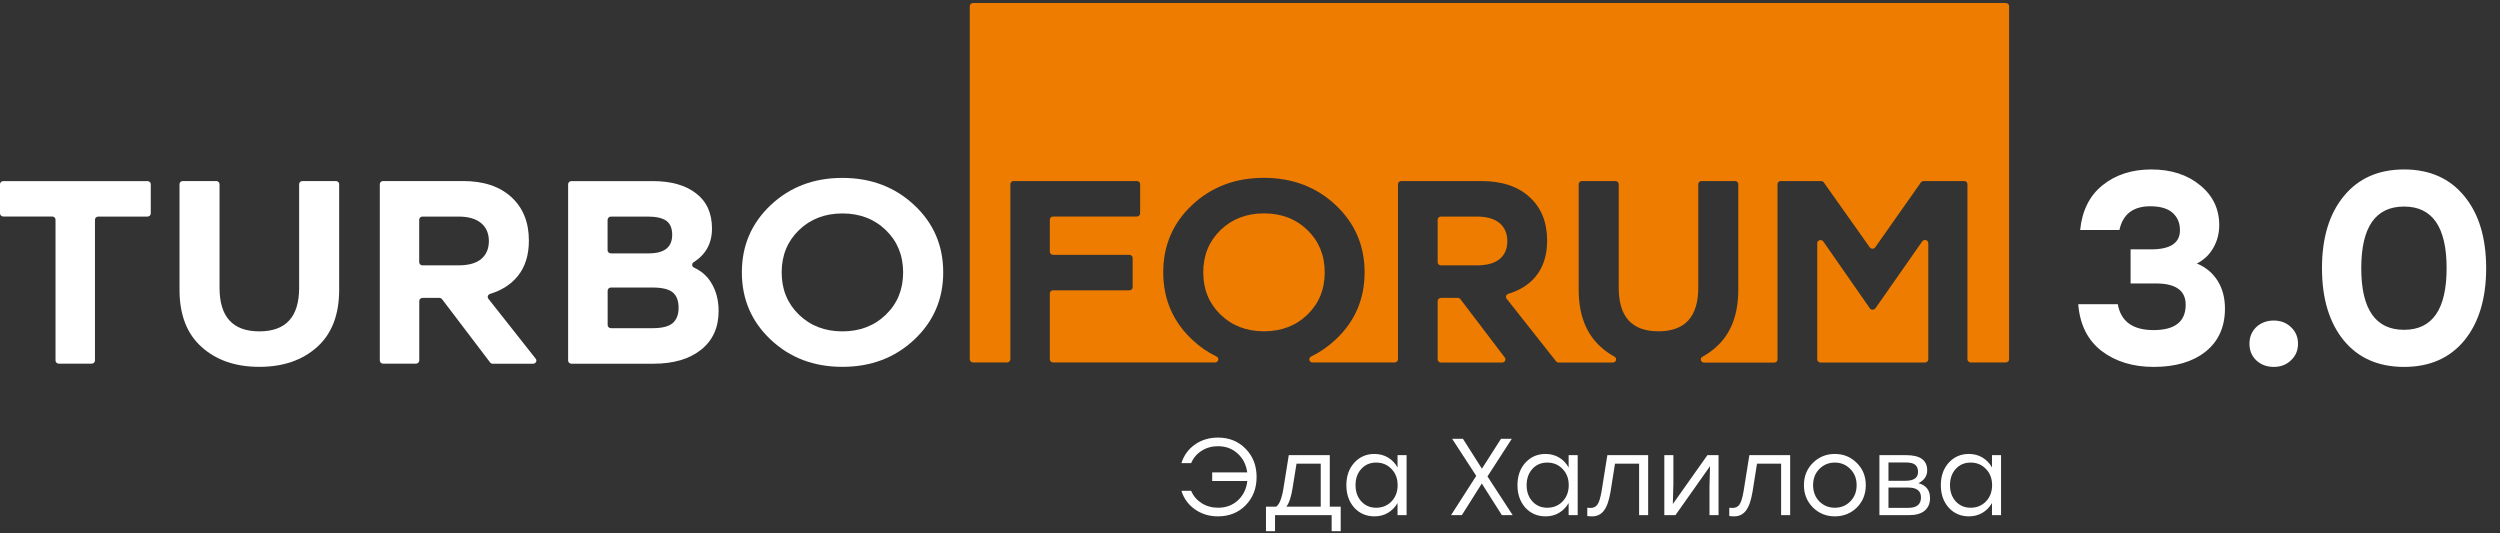<?xml version="1.0" encoding="UTF-8"?> <svg xmlns="http://www.w3.org/2000/svg" width="825" height="176" viewBox="0 0 825 176" fill="none"><rect x="0" y="0" width="825" height="176" fill="#333333" stroke="none"/> <path d="M474.425 99.36V118.598C474.425 119.169 474.913 119.631 475.518 119.631H495.698C496.581 119.631 497.116 118.686 496.581 117.983L481.958 98.745C481.748 98.481 481.423 98.306 481.074 98.306H475.518C474.936 98.328 474.425 98.789 474.425 99.36Z" fill="#EE7C00"></path> <path d="M494.861 73.621C493.164 72.194 490.653 71.469 487.375 71.469H475.518C474.913 71.469 474.425 71.93 474.425 72.501V86.535C474.425 87.106 474.913 87.567 475.518 87.567H487.375C490.723 87.567 493.21 86.864 494.908 85.459C496.582 84.053 497.419 82.076 497.419 79.551C497.395 77.025 496.558 75.049 494.861 73.621Z" fill="#EE7C00"></path> <path d="M417.116 70.414C411.35 70.414 406.561 72.259 402.771 75.927C398.982 79.594 397.075 84.25 397.075 89.872C397.075 95.495 398.982 100.15 402.771 103.818C406.561 107.486 411.35 109.33 417.116 109.33C422.882 109.33 427.671 107.486 431.461 103.818C435.25 100.15 437.157 95.495 437.157 89.872C437.157 84.25 435.25 79.594 431.461 75.927C427.671 72.259 422.882 70.414 417.116 70.414Z" fill="#EE7C00"></path> <path d="M617.943 102.193C617.571 102.193 617.222 102.018 617.036 101.732L601.692 79.683C601.087 78.826 599.692 79.221 599.692 80.254V118.599C599.692 119.17 600.181 119.631 600.785 119.631H635.241C635.845 119.631 636.333 119.17 636.333 118.599V80.231C636.333 79.199 634.915 78.804 634.334 79.66L618.896 101.732C618.664 102.018 618.315 102.193 617.943 102.193Z" fill="#EE7C00"></path> <path d="M321.12 0.994C320.515 0.994 320.027 1.455 320.027 2.026V60.027V60.576V118.577C320.027 119.148 320.515 119.609 321.12 119.609H332.326C332.93 119.609 333.418 119.148 333.418 118.577V60.773C333.418 60.202 333.907 59.741 334.511 59.741H375.151C375.755 59.741 376.244 60.202 376.244 60.773V70.415C376.244 70.986 375.755 71.447 375.151 71.447H347.531C346.926 71.447 346.438 71.908 346.438 72.479V83.064C346.438 83.635 346.926 84.097 347.531 84.097H372.686C373.291 84.097 373.779 84.558 373.779 85.129V94.77C373.779 95.341 373.291 95.802 372.686 95.802H347.531C346.926 95.802 346.438 96.263 346.438 96.834V118.577C346.438 119.148 346.926 119.609 347.531 119.609H400.958C402.097 119.609 402.469 118.159 401.446 117.654C398.54 116.249 395.843 114.382 393.402 112.076C387.055 106.102 383.869 98.701 383.869 89.851C383.869 81.022 387.055 73.599 393.402 67.647C399.749 61.696 407.63 58.687 417.046 58.687C426.462 58.687 434.367 61.674 440.737 67.647C447.107 73.621 450.316 81.022 450.316 89.851C450.316 98.701 447.131 106.102 440.737 112.076C438.273 114.382 435.576 116.249 432.67 117.654C431.647 118.159 432.019 119.609 433.158 119.609H460.243C460.848 119.609 461.336 119.148 461.336 118.577V60.773C461.336 60.202 461.824 59.741 462.429 59.741H488.77C495.582 59.741 500.906 61.498 504.766 65.034C508.625 68.57 510.555 73.335 510.555 79.375C510.555 84.184 509.299 88.138 506.835 91.168C504.626 93.87 501.604 95.802 497.744 96.966C497.024 97.186 496.745 97.998 497.186 98.569L513.484 119.213C513.693 119.477 514.019 119.631 514.368 119.631H532.223C533.339 119.631 533.734 118.225 532.781 117.698C531.154 116.82 529.642 115.743 528.271 114.492C523.412 110.121 520.97 103.84 520.97 95.626V60.773C520.97 60.202 521.459 59.741 522.063 59.741H533.083C533.688 59.741 534.176 60.202 534.176 60.773V94.946C534.176 104.543 538.547 109.331 547.289 109.331C556.03 109.331 560.425 104.543 560.425 94.946V60.773C560.425 60.202 560.913 59.741 561.517 59.741H572.537C573.142 59.741 573.63 60.202 573.63 60.773V95.648C573.63 103.862 571.212 110.143 566.33 114.514C564.935 115.765 563.447 116.82 561.819 117.72C560.843 118.247 561.238 119.653 562.377 119.653H585.487C586.092 119.653 586.58 119.191 586.58 118.62V60.773C586.58 60.202 587.068 59.741 587.673 59.741H600.948C601.32 59.741 601.645 59.917 601.855 60.202L617.013 81.615C617.455 82.23 618.408 82.23 618.827 81.615L633.892 60.202C634.102 59.917 634.427 59.741 634.799 59.741H648.167C648.772 59.741 649.26 60.202 649.26 60.773V118.577C649.26 119.148 649.748 119.609 650.353 119.609H661.908C662.512 119.609 663 119.148 663 118.577V60.576V60.027V2.026C663 1.455 662.512 0.994 661.908 0.994H321.12Z" fill="#EE7C00"></path> <path d="M1.093 71.447H17.228C17.832 71.447 18.32 71.908 18.32 72.479V118.972C18.32 119.543 18.809 120.004 19.413 120.004H30.247C30.852 120.004 31.34 119.543 31.34 118.972V72.501C31.34 71.93 31.828 71.469 32.433 71.469H48.661C49.265 71.469 49.754 71.007 49.754 70.436V60.795C49.754 60.224 49.265 59.763 48.661 59.763H1.093C0.488 59.763 0 60.224 0 60.795V70.436C0 70.986 0.488 71.447 1.093 71.447Z" fill="white"></path> <path d="M98.717 94.968C98.717 104.565 94.346 109.353 85.581 109.353C76.84 109.353 72.445 104.565 72.445 94.968V60.773C72.445 60.202 71.957 59.741 71.353 59.741H60.333C59.728 59.741 59.24 60.202 59.24 60.773V95.648C59.24 103.862 61.658 110.143 66.54 114.514C71.399 118.884 77.746 121.058 85.581 121.058C93.416 121.058 99.763 118.884 104.646 114.514C109.505 110.143 111.923 103.862 111.923 95.648V60.773C111.923 60.202 111.434 59.741 110.83 59.741H99.81C99.205 59.741 98.717 60.202 98.717 60.773V94.968Z" fill="white"></path> <path d="M170.813 91.168C173.3 88.138 174.532 84.184 174.532 79.375C174.532 73.357 172.603 68.57 168.743 65.034C164.884 61.498 159.56 59.741 152.748 59.741H126.43C125.825 59.741 125.337 60.202 125.337 60.773V118.972C125.337 119.543 125.825 120.004 126.43 120.004H137.264C137.868 120.004 138.357 119.543 138.357 118.972V99.338C138.357 98.767 138.845 98.306 139.449 98.306H145.006C145.355 98.306 145.68 98.46 145.889 98.745L161.722 119.587C161.931 119.85 162.257 120.026 162.606 120.026H175.904C176.811 120.026 177.322 119.06 176.788 118.379L161.164 98.591C160.722 98.02 161.001 97.208 161.722 96.988C165.581 95.802 168.604 93.87 170.813 91.168ZM158.816 85.458C157.142 86.864 154.631 87.567 151.283 87.567H139.426C138.822 87.567 138.333 87.105 138.333 86.534V72.501C138.333 71.93 138.822 71.469 139.426 71.469H151.283C154.561 71.469 157.049 72.193 158.769 73.621C160.467 75.048 161.327 77.047 161.327 79.551C161.327 82.076 160.49 84.031 158.816 85.458Z" fill="white"></path> <path d="M229.029 88.313C228.285 87.962 228.192 86.974 228.889 86.534C232.935 83.987 234.957 80.275 234.957 75.422C234.957 70.371 233.214 66.505 229.703 63.804C226.192 61.103 221.45 59.763 215.428 59.763H188.575C187.971 59.763 187.482 60.224 187.482 60.795V118.994C187.482 119.565 187.971 120.026 188.575 120.026H215.637C222.263 120.026 227.494 118.489 231.354 115.414C235.213 112.339 237.143 108.079 237.143 102.632C237.143 98.965 236.283 95.78 234.585 93.123C233.26 90.993 231.4 89.411 229.029 88.313ZM200.525 72.501C200.525 71.93 201.014 71.469 201.618 71.469H213.731C216.521 71.469 218.567 71.93 219.869 72.852C221.171 73.775 221.822 75.312 221.822 77.508C221.822 81.593 219.241 83.614 214.08 83.614H201.595C200.99 83.614 200.502 83.152 200.502 82.581V72.501H200.525ZM222.031 106.585C220.752 107.727 218.543 108.298 215.382 108.298H201.618C201.014 108.298 200.525 107.837 200.525 107.266V95.912C200.525 95.341 201.014 94.88 201.618 94.88H215.289C218.497 94.88 220.752 95.429 222.031 96.505C223.31 97.603 223.937 99.294 223.937 101.578C223.937 103.774 223.31 105.443 222.031 106.585Z" fill="white"></path> <path d="M277.992 58.709C268.576 58.709 260.694 61.696 254.347 67.669C248 73.643 244.815 81.044 244.815 89.873C244.815 98.723 248 106.124 254.347 112.098C260.694 118.071 268.576 121.058 277.992 121.058C287.408 121.058 295.312 118.071 301.683 112.098C308.053 106.124 311.261 98.723 311.261 89.873C311.261 81.044 308.076 73.621 301.683 67.669C295.312 61.696 287.408 58.709 277.992 58.709ZM292.336 103.84C288.547 107.508 283.757 109.353 277.992 109.353C272.226 109.353 267.436 107.508 263.647 103.84C259.857 100.173 257.951 95.517 257.951 89.894C257.951 84.272 259.857 79.616 263.647 75.949C267.436 72.281 272.226 70.436 277.992 70.436C283.757 70.436 288.547 72.281 292.336 75.949C296.126 79.616 298.033 84.272 298.033 89.894C298.033 95.517 296.149 100.151 292.336 103.84Z" fill="white"></path> <path d="M724.966 86.97C727.906 88.17 730.186 90.06 731.806 92.64C733.426 95.22 734.236 98.28 734.236 101.82C734.236 107.88 732.106 112.62 727.846 116.04C723.586 119.4 717.886 121.08 710.746 121.08C703.846 121.08 698.086 119.31 693.466 115.77C688.906 112.23 686.356 107.1 685.816 100.38H698.866C699.886 106.08 703.816 108.93 710.656 108.93C717.736 108.93 721.276 106.14 721.276 100.56C721.276 95.88 718.006 93.54 711.466 93.54H703.096V82.29H709.846C716.206 82.29 719.386 80.19 719.386 75.99C719.386 73.59 718.576 71.67 716.956 70.23C715.336 68.79 712.876 68.07 709.576 68.07C703.936 68.07 700.546 70.68 699.406 75.9H686.446C687.106 69.48 689.566 64.56 693.826 61.14C698.146 57.66 703.516 55.92 709.936 55.92C716.476 55.92 721.846 57.66 726.046 61.14C730.246 64.56 732.346 68.94 732.346 74.28C732.346 77.04 731.686 79.56 730.366 81.84C729.106 84.06 727.306 85.77 724.966 86.97ZM744.572 107.94C746.132 106.5 748.052 105.78 750.332 105.78C752.612 105.78 754.502 106.5 756.002 107.94C757.562 109.38 758.342 111.21 758.342 113.43C758.342 115.65 757.562 117.48 756.002 118.92C754.502 120.36 752.612 121.08 750.332 121.08C748.052 121.08 746.132 120.36 744.572 118.92C743.072 117.48 742.322 115.65 742.322 113.43C742.322 111.21 743.072 109.38 744.572 107.94ZM773.453 64.74C778.253 58.86 784.883 55.92 793.343 55.92C801.803 55.92 808.433 58.86 813.233 64.74C818.033 70.56 820.433 78.48 820.433 88.5C820.433 98.52 818.033 106.47 813.233 112.35C808.433 118.17 801.803 121.08 793.343 121.08C784.883 121.08 778.253 118.17 773.453 112.35C768.653 106.47 766.253 98.52 766.253 88.5C766.253 78.48 768.653 70.56 773.453 64.74ZM793.343 108.84C802.703 108.84 807.383 102.06 807.383 88.5C807.383 74.94 802.703 68.16 793.343 68.16C783.923 68.16 779.213 74.94 779.213 88.5C779.213 102.06 783.923 108.84 793.343 108.84Z" fill="white"></path> <path d="M401.933 144.404C405.629 144.404 408.677 145.64 411.077 148.112C413.477 150.56 414.677 153.656 414.677 157.4C414.677 161.144 413.477 164.252 411.077 166.724C408.677 169.172 405.629 170.396 401.933 170.396C399.053 170.396 396.521 169.628 394.337 168.092C392.153 166.556 390.665 164.516 389.873 161.972H393.077C393.797 163.676 394.949 165.032 396.533 166.04C398.141 167.048 399.953 167.552 401.969 167.552C404.561 167.552 406.745 166.736 408.521 165.104C410.297 163.448 411.329 161.324 411.617 158.732H400.025V155.888H411.581C411.245 153.344 410.189 151.268 408.413 149.66C406.661 148.052 404.501 147.248 401.933 147.248C399.917 147.248 398.117 147.752 396.533 148.76C394.949 149.768 393.797 151.124 393.077 152.828H389.873C390.665 150.284 392.141 148.244 394.301 146.708C396.485 145.172 399.029 144.404 401.933 144.404ZM438.832 167.192H442.432V175.292H439.444V170H435.844H420.76V175.292H417.772V167.192H421.156C422.236 166.448 423.04 164.372 423.568 160.964L425.296 150.2H438.832V167.192ZM424.504 167.192H435.844V153.008H427.852L426.556 161.036C426.076 164.012 425.392 166.064 424.504 167.192ZM461.186 150.2H464.174V170H461.186V166.004C460.394 167.372 459.338 168.452 458.018 169.244C456.722 170.012 455.234 170.396 453.554 170.396C450.866 170.396 448.646 169.436 446.894 167.516C445.166 165.572 444.302 163.1 444.302 160.1C444.302 157.1 445.166 154.64 446.894 152.72C448.646 150.776 450.866 149.804 453.554 149.804C455.234 149.804 456.734 150.2 458.054 150.992C459.374 151.784 460.418 152.876 461.186 154.268V150.2ZM454.13 167.552C456.17 167.552 457.862 166.856 459.206 165.464C460.55 164.048 461.222 162.26 461.222 160.1C461.222 157.94 460.55 156.164 459.206 154.772C457.862 153.356 456.17 152.648 454.13 152.648C452.114 152.648 450.47 153.356 449.198 154.772C447.95 156.164 447.326 157.94 447.326 160.1C447.326 162.284 447.962 164.072 449.234 165.464C450.506 166.856 452.138 167.552 454.13 167.552ZM499.185 170H495.621L488.997 159.56L482.409 170H478.845L487.161 157.04L479.205 144.8H482.769L489.033 154.664L495.333 144.8H498.897L490.869 157.22L499.185 170ZM517.647 150.2H520.635V170H517.647V166.004C516.855 167.372 515.799 168.452 514.479 169.244C513.183 170.012 511.695 170.396 510.015 170.396C507.327 170.396 505.107 169.436 503.355 167.516C501.627 165.572 500.763 163.1 500.763 160.1C500.763 157.1 501.627 154.64 503.355 152.72C505.107 150.776 507.327 149.804 510.015 149.804C511.695 149.804 513.195 150.2 514.515 150.992C515.835 151.784 516.879 152.876 517.647 154.268V150.2ZM510.591 167.552C512.631 167.552 514.323 166.856 515.667 165.464C517.011 164.048 517.683 162.26 517.683 160.1C517.683 157.94 517.011 156.164 515.667 154.772C514.323 153.356 512.631 152.648 510.591 152.648C508.575 152.648 506.931 153.356 505.659 154.772C504.411 156.164 503.787 157.94 503.787 160.1C503.787 162.284 504.423 164.072 505.695 165.464C506.967 166.856 508.599 167.552 510.591 167.552ZM530.427 150.2H543.891V170H540.903V153.008H532.947L531.471 162.296C530.991 165.2 530.259 167.276 529.275 168.524C528.315 169.772 527.031 170.396 525.423 170.396C524.847 170.396 524.307 170.36 523.803 170.288V167.552C524.235 167.6 524.583 167.624 524.847 167.624C525.879 167.624 526.659 167.24 527.187 166.472C527.715 165.68 528.159 164.228 528.519 162.116L530.427 150.2ZM563.447 150.2H567.119V170H564.131V160.496L564.311 153.836L552.899 170H549.227V150.2H552.215V159.704L552.035 166.328L563.447 150.2ZM577.29 150.2H590.754V170H587.766V153.008H579.81L578.334 162.296C577.854 165.2 577.122 167.276 576.138 168.524C575.178 169.772 573.894 170.396 572.286 170.396C571.71 170.396 571.17 170.36 570.666 170.288V167.552C571.098 167.6 571.446 167.624 571.71 167.624C572.742 167.624 573.522 167.24 574.05 166.472C574.578 165.68 575.022 164.228 575.382 162.116L577.29 150.2ZM605.486 149.804C608.342 149.804 610.754 150.788 612.722 152.756C614.714 154.7 615.71 157.148 615.71 160.1C615.71 163.052 614.726 165.512 612.758 167.48C610.79 169.424 608.366 170.396 605.486 170.396C602.63 170.396 600.218 169.412 598.25 167.444C596.282 165.476 595.298 163.028 595.298 160.1C595.298 157.172 596.282 154.724 598.25 152.756C600.242 150.788 602.654 149.804 605.486 149.804ZM610.598 154.772C609.206 153.356 607.502 152.648 605.486 152.648C603.47 152.648 601.766 153.356 600.374 154.772C599.006 156.164 598.322 157.94 598.322 160.1C598.322 162.26 599.006 164.048 600.374 165.464C601.766 166.856 603.47 167.552 605.486 167.552C607.526 167.552 609.23 166.856 610.598 165.464C611.99 164.048 612.686 162.26 612.686 160.1C612.686 157.94 611.99 156.164 610.598 154.772ZM633.095 159.452C635.639 160.148 636.911 161.792 636.911 164.384C636.911 166.136 636.323 167.516 635.147 168.524C633.971 169.508 632.243 170 629.963 170H620.207V150.2H629.063C633.671 150.2 635.975 151.88 635.975 155.24C635.975 157.064 635.015 158.468 633.095 159.452ZM632.951 155.744C632.951 154.712 632.651 153.932 632.051 153.404C631.451 152.876 630.383 152.612 628.847 152.612H623.195V158.66H628.775C631.559 158.66 632.951 157.688 632.951 155.744ZM629.783 167.588C632.543 167.588 633.923 166.436 633.923 164.132C633.923 161.972 632.519 160.892 629.711 160.892H623.195V167.588H629.783ZM657.358 150.2H660.346V170H657.358V166.004C656.566 167.372 655.51 168.452 654.19 169.244C652.894 170.012 651.406 170.396 649.726 170.396C647.038 170.396 644.818 169.436 643.066 167.516C641.338 165.572 640.474 163.1 640.474 160.1C640.474 157.1 641.338 154.64 643.066 152.72C644.818 150.776 647.038 149.804 649.726 149.804C651.406 149.804 652.906 150.2 654.226 150.992C655.546 151.784 656.59 152.876 657.358 154.268V150.2ZM650.302 167.552C652.342 167.552 654.034 166.856 655.378 165.464C656.722 164.048 657.394 162.26 657.394 160.1C657.394 157.94 656.722 156.164 655.378 154.772C654.034 153.356 652.342 152.648 650.302 152.648C648.286 152.648 646.642 153.356 645.37 154.772C644.122 156.164 643.498 157.94 643.498 160.1C643.498 162.284 644.134 164.072 645.406 165.464C646.678 166.856 648.31 167.552 650.302 167.552Z" fill="white"></path> </svg> 